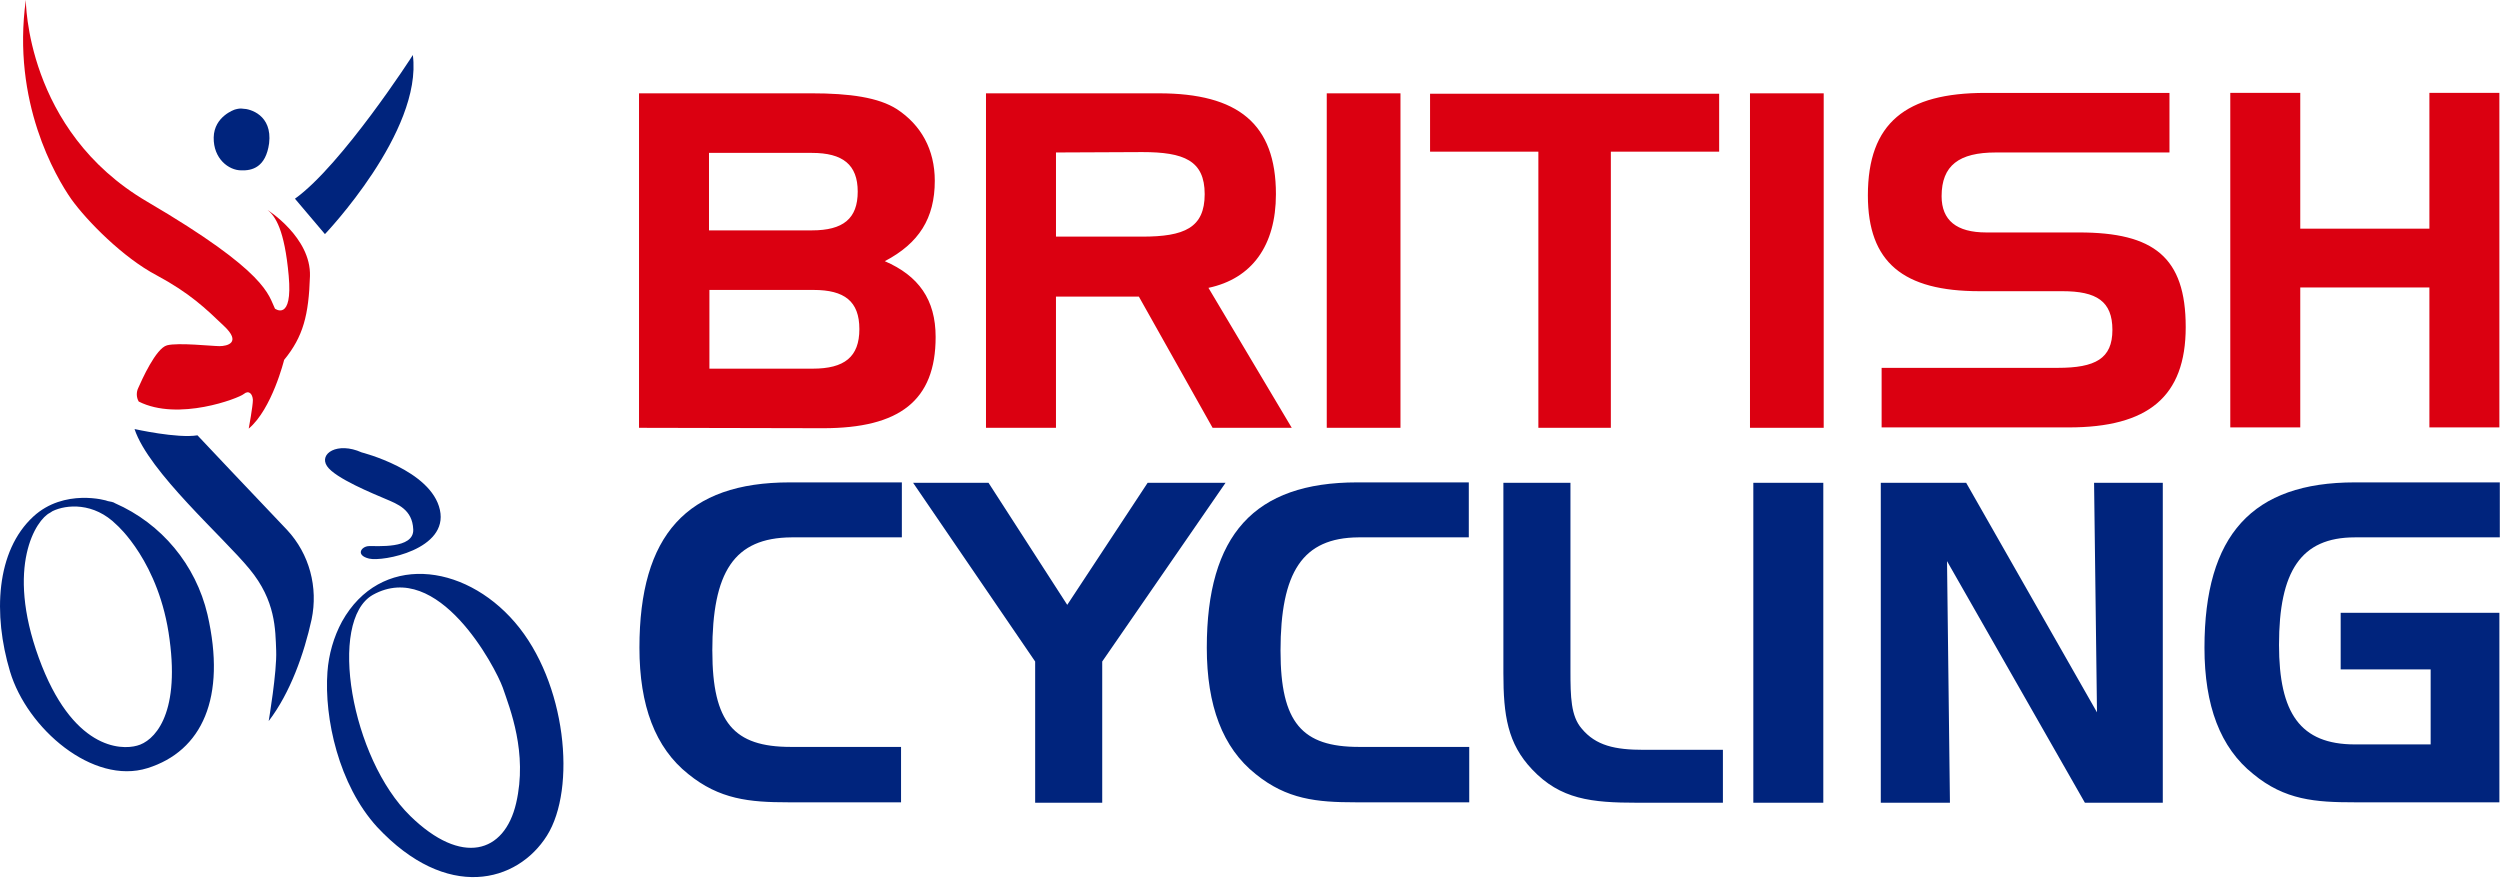 <svg height="45" viewBox="0 0 127 45" width="127" xmlns="http://www.w3.org/2000/svg"><path d="m1.313 0s-.021 6.623 6.158 10.242 6.158 4.761 6.497 5.438c0 0 .91.677.698-1.672-.212-2.349-.677-3.026-1.079-3.344 0 0 2.222 1.397 2.159 3.365s-.339 3.068-1.312 4.253c0 0-.614 2.497-1.799 3.492 0 0 .212-1.143.212-1.46-.021-.317-.212-.508-.466-.296-.254.212-3.322 1.397-5.333.381-.127-.212-.127-.487-.021-.698.169-.381.889-2.01 1.46-2.159.571-.148 2.285.042 2.666.042s1.143-.169.212-1.037c-.91-.868-1.714-1.651-3.407-2.561-1.693-.889-3.534-2.751-4.338-3.873-.783-1.122-3.026-4.931-2.307-10.115z" fill="#db0011"/><path d="m5.841 25.563c2.37 1.037 4.105 3.132 4.698 5.65.973 4.232-.275 6.941-3.047 7.809-2.772.868-6.116-2.01-6.983-4.91-.868-2.899-.719-6.116 1.185-7.872 1.566-1.439 3.724-.825 3.788-.783.106.021.275.042.36.106zm-3.301.487c-.698.339-2.264 2.709-.571 7.364 1.693 4.655 4.169 4.698 4.994 4.465.825-.212 2.18-1.481 1.651-5.396-.508-3.936-2.687-5.819-2.687-5.819-1.164-1.164-2.561-1.037-3.259-.698zm9.798-20.527c.36 0 1.502.317 1.333 1.756-.169 1.227-.868 1.397-1.418 1.375-.635 0-1.418-.593-1.397-1.672.021-1.079 1.079-1.418 1.079-1.418.148-.042.275-.063.402-.042zm2.645 4.571 1.524 1.799s4.973-5.206 4.465-9.099c0 .021-3.619 5.608-5.989 7.301zm-8.147 11.702s2.18.487 3.195.318c0 0 3.132 3.322 4.55 4.804 1.143 1.227 1.587 2.92 1.248 4.55-.381 1.735-1.079 3.724-2.18 5.163 0 0 .423-2.497.381-3.576-.042-1.079-.021-2.539-1.354-4.148-1.312-1.608-5.121-4.931-5.841-7.11zm11.533 1.185s3.534.889 3.978 2.92c.444 2.01-2.899 2.645-3.597 2.476-.698-.169-.402-.614-.021-.635.381-.021 2.307.169 2.264-.847-.042-1.016-.804-1.291-1.397-1.545-.593-.254-2.582-1.058-2.984-1.672-.423-.635.529-1.248 1.756-.698zm-1.735 11.152c.064-.889.317-1.778.741-2.561 1.926-3.449 6.158-3.005 8.782.042s3.132 8.443 1.629 10.835c-1.502 2.391-5.079 3.365-8.634-.444-1.947-2.137-2.688-5.523-2.518-7.872zm4.211 7.322c2.603 2.539 4.782 1.905 5.375-.656s-.317-4.804-.677-5.862c-.381-1.058-3.28-6.56-6.602-4.719-2.307 1.312-1.1 8.316 1.905 11.237z" fill="#00247d"/><path d="m32.462 21.733v-16.993h8.74c1.989 0 3.428.212 4.359.804 1.227.804 1.926 2.053 1.926 3.64 0 1.905-.804 3.174-2.539 4.084 1.714.741 2.582 1.947 2.582 3.851 0 3.238-1.841 4.634-5.714 4.634zm3.555-10.03h5.227c1.587 0 2.328-.593 2.328-1.968 0-1.375-.762-1.968-2.328-1.968h-5.227zm7.639 5.015c0-1.418-.762-1.989-2.328-1.989h-5.29v3.999h5.248c1.608 0 2.37-.593 2.37-2.01zm15.215-11.977c4.021 0 5.946 1.545 5.946 5.121 0 2.624-1.227 4.296-3.428 4.761l4.232 7.11h-4.021l-3.746-6.666h-4.211v6.666h-3.555v-16.993zm-5.227 3.005v4.275h4.38c2.137 0 3.174-.444 3.174-2.158 0-1.714-1.058-2.137-3.174-2.137zm13.755 13.988v-16.993h3.745v16.993zm5.248-14.03v-2.941h14.686v2.941h-5.502v14.03h-3.682v-14.03zm16.252 14.03v-16.993h3.745v16.993zm12.485-13.988c-1.862 0-2.751.656-2.751 2.222 0 1.227.762 1.841 2.265 1.841h4.719c3.788 0 5.417 1.248 5.417 4.804s-1.926 5.1-5.946 5.1h-9.502v-3.026h8.951c1.905 0 2.773-.466 2.773-1.926 0-1.46-.805-1.968-2.54-1.968h-4.211c-3.873 0-5.671-1.46-5.671-4.867 0-3.682 1.926-5.206 5.967-5.206h9.354v3.026zm15.469 3.872h6.56v-6.899h3.555v16.993h-3.555v-7.11h-6.56v7.11h-3.555v-16.993h3.555z" fill="#db0011"/><path d="m36.187 33.076c0 3.64 1.1 4.867 3.978 4.867h5.608v2.814h-5.735c-1.968 0-3.492-.148-5.079-1.439-1.672-1.333-2.476-3.47-2.476-6.412 0-5.735 2.412-8.401 7.639-8.401h5.692v2.793h-5.608c-2.92.021-4.021 1.756-4.021 5.777zm14.03-8.549 3.999 6.2 4.084-6.2h3.957l-6.264 9.078v7.174h-3.407v-7.174l-6.2-9.078zm14.834 8.549c0 3.64 1.1 4.867 3.978 4.867h5.608v2.814h-5.777c-1.968 0-3.492-.148-5.079-1.439-1.672-1.333-2.476-3.47-2.476-6.412 0-5.735 2.412-8.401 7.639-8.401h5.671v2.793h-5.608c-2.836.021-3.957 1.756-3.957 5.777zm12.781 6.01c-1.248-1.312-1.46-2.751-1.46-4.888v-9.671h3.407v9.544c0 1.333.021 2.307.571 2.941.72.868 1.693 1.079 3.153 1.079h4.021v2.688h-4.338c-2.349 0-3.915-.169-5.354-1.693zm11.237 1.693v-16.252h3.555v16.252zm10.813-16.252 6.645 11.66-.148-11.66h3.491v16.252h-3.957l-7.004-12.274.148 12.274h-3.513v-16.252zm19.003 6.602h8.084v9.628h-7.364c-1.968 0-3.534-.106-5.143-1.439-1.671-1.333-2.475-3.47-2.475-6.412 0-5.735 2.433-8.401 7.639-8.401h7.364v2.793h-7.364c-2.751 0-3.852 1.735-3.852 5.46 0 3.47 1.08 5.058 3.852 5.058h3.851v-3.809h-4.571v-2.878z" fill="#00247d"/></svg>